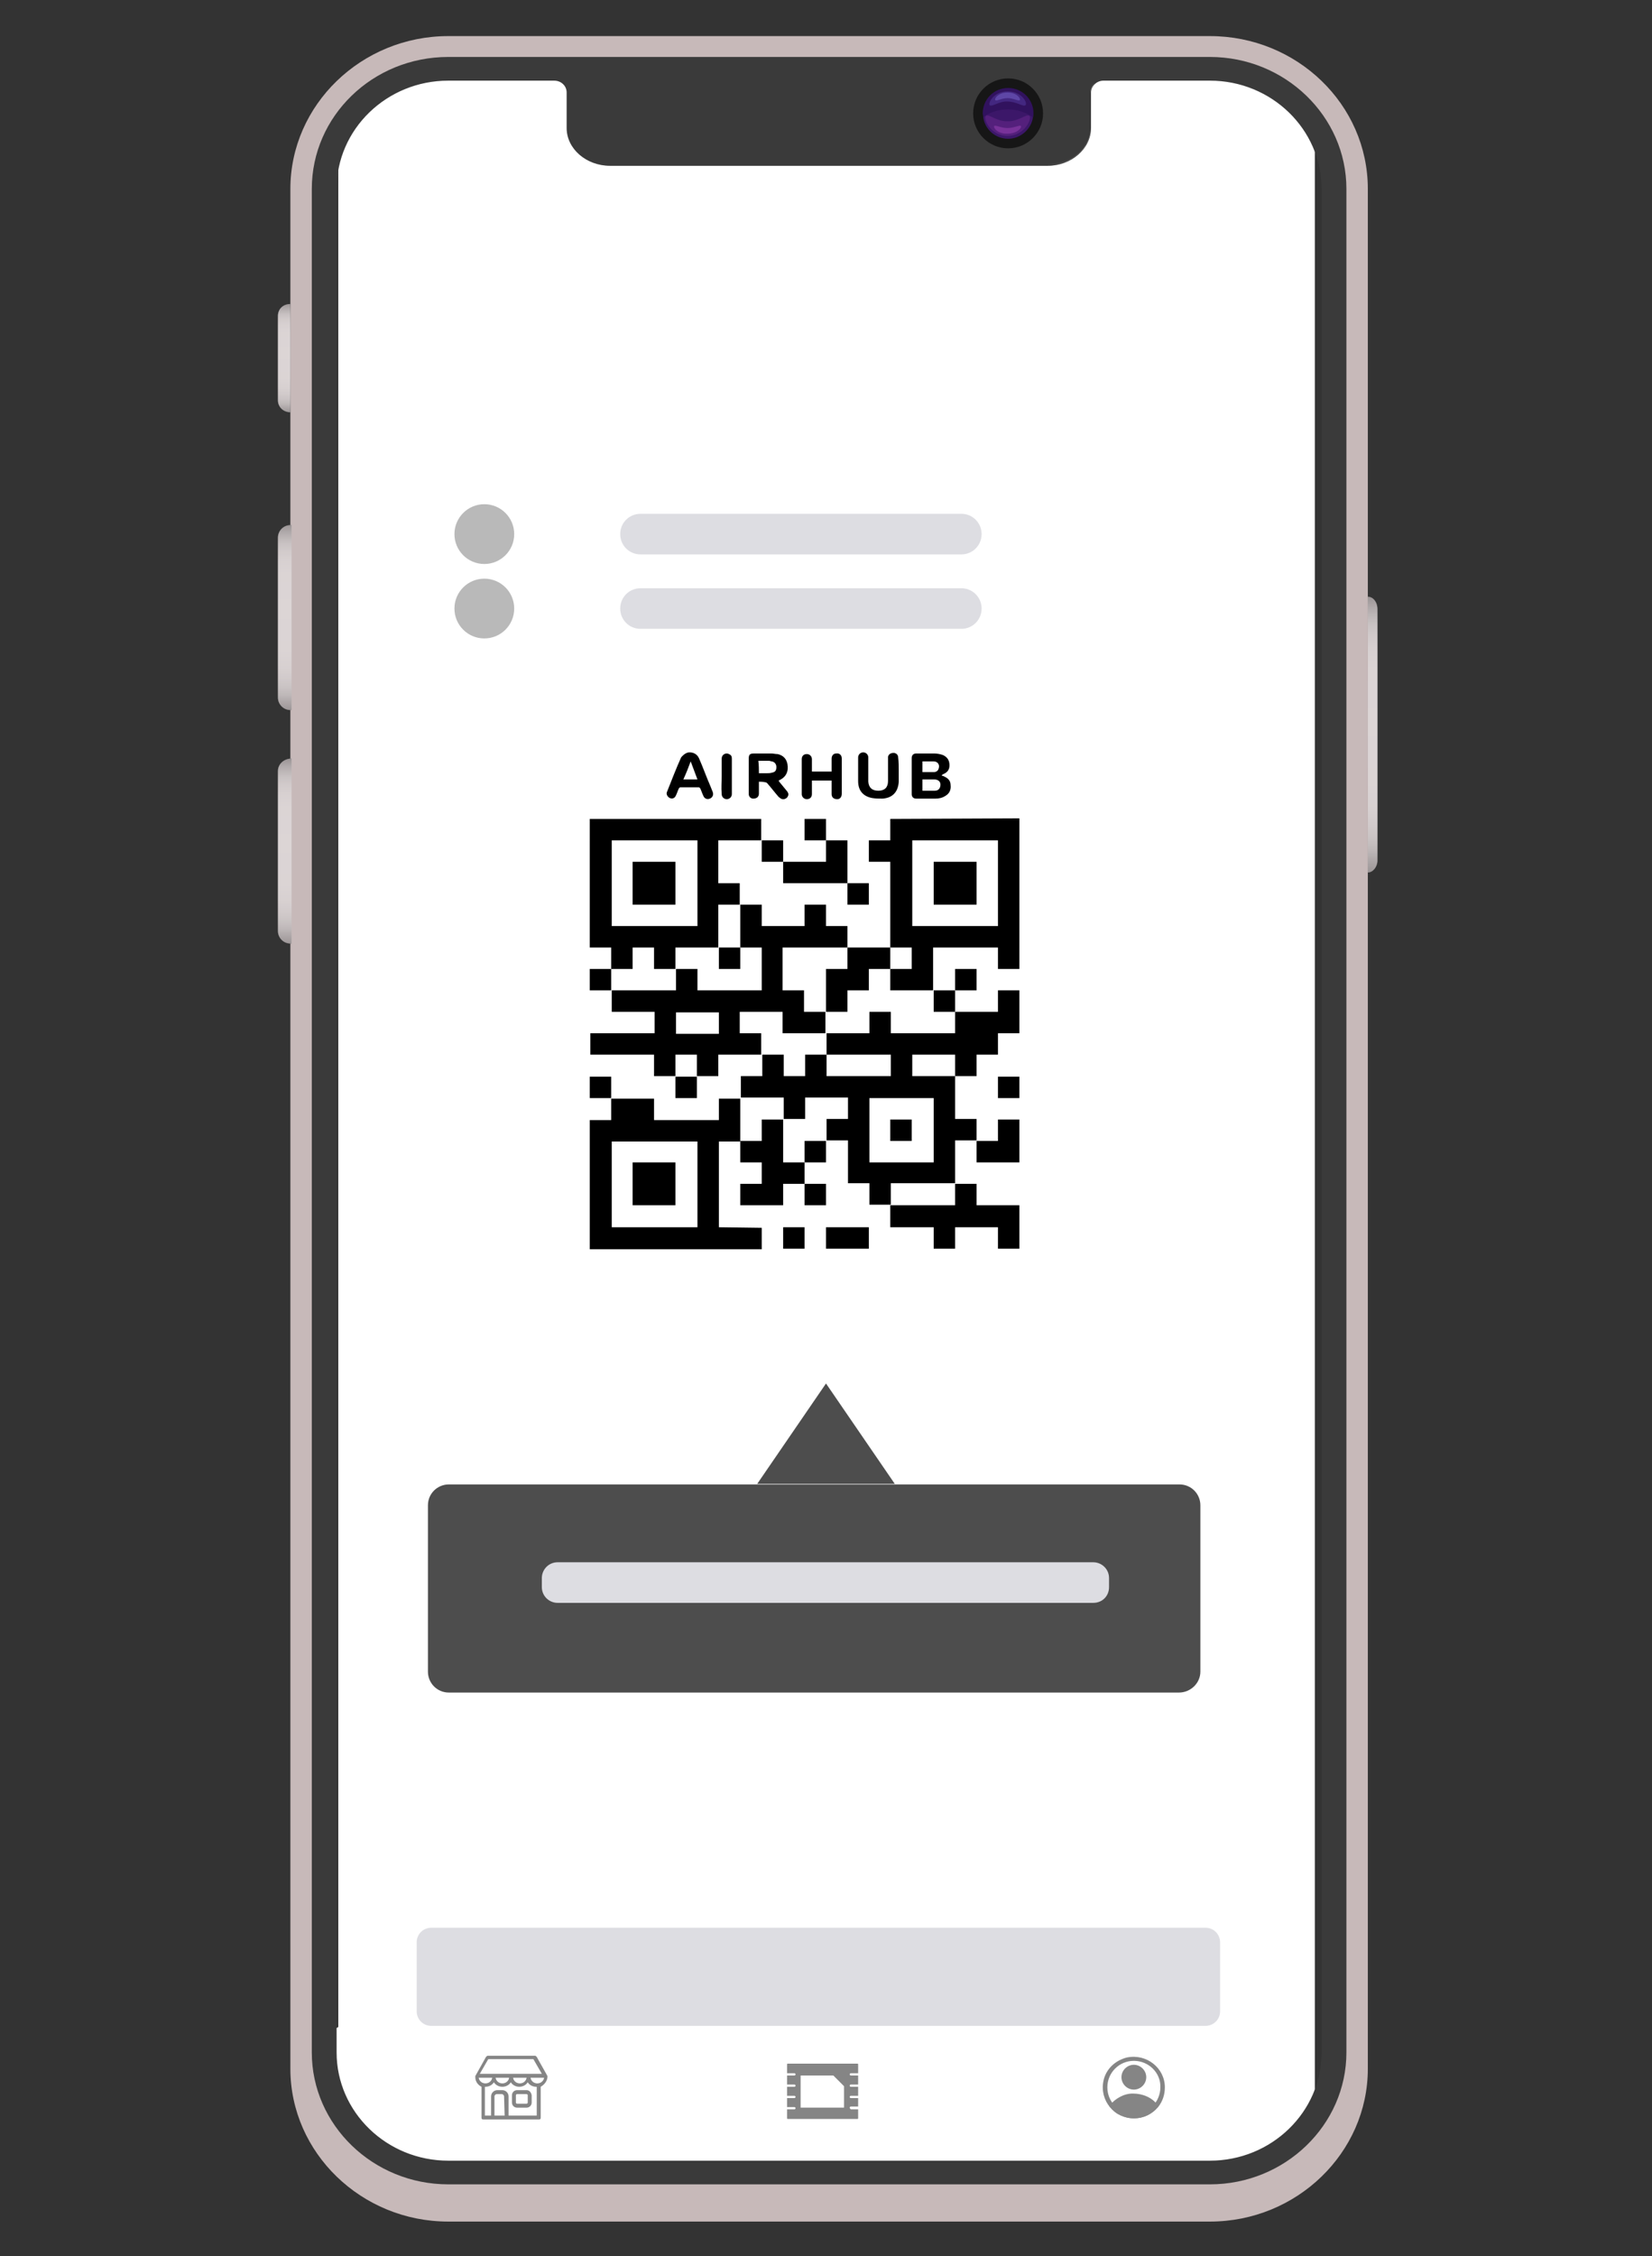 <?xml version="1.0" encoding="utf-8"?>
<!-- Generator: Adobe Illustrator 26.0.3, SVG Export Plug-In . SVG Version: 6.00 Build 0)  -->
<svg version="1.1" id="Layer_1" xmlns="http://www.w3.org/2000/svg" xmlns:xlink="http://www.w3.org/1999/xlink" x="0px" y="0px"
	 viewBox="0 0 293 400" style="enable-background:new 0 0 293 400;" xml:space="preserve">
<rect x="0" y="0" width="293" height="400" fill="#333333" stroke="none"/>
<style type="text/css">
	.st0{fill:#161616;}
	.st1{fill:#31125E;}
	.st2{opacity:0.3;fill:#582382;enable-background:new    ;}
	.st3{opacity:0.3;fill:#6F59D1;enable-background:new    ;}
	.st4{opacity:0.3;fill:#9D8FFF;enable-background:new    ;}
	.st5{opacity:0.3;fill:#8C38A8;enable-background:new    ;}
	.st6{opacity:0.3;fill:#CD5EDD;enable-background:new    ;}
	.st7{fill:#FFFFFF;enable-background:new    ;}
	.st8{fill:#DDDDE2;}
	.st9{fill:#FFFFFF;}
	.st10{fill:#858585;}
	.st11{fill:#C7B9B9;}
	.st12{fill:#444444;}
	.st13{fill:url(#SVGID_1_);}
	.st14{opacity:0.5;fill:#C7B9B9;enable-background:new    ;}
	.st15{fill:url(#SVGID_00000010310365182755494820000011134004401367214482_);}
	.st16{fill:url(#SVGID_00000146499256146432897690000012651042290812096440_);}
	.st17{fill:#3A3A3A;}
	.st18{fill:url(#SVGID_00000031198620834387003490000015379627326225363858_);}
	.st19{fill:#B9B9B9;}
	.st20{fill:#4D4D4D;}
</style>
<g>
	<path d="M165.6,29.1h-39.4c-4.5,0-8.1-3.6-8.1-8.1l0,0c0-4.5,3.6-8.1,8.1-8.1h39.4c4.5,0,8.1,3.6,8.1,8.1l0,0
		C173.7,25.4,170.1,29.1,165.6,29.1z"/>
	<g>
		<circle class="st0" cx="164" cy="21" r="4.4"/>
		<path class="st1" d="M167.2,21c0,0.2,0,0.4,0,0.5c-0.2,1.5-1.6,2.7-3.1,2.7c-1.6,0-2.9-1.1-3.1-2.7c0-0.2,0-0.3,0-0.5
			c0-1.8,1.4-3.2,3.2-3.2S167.2,19.2,167.2,21z"/>
		<path class="st2" d="M167.2,21.5c-0.2,1.5-1.6,2.7-3.1,2.7c-1.6,0-2.9-1.1-3.1-2.7c0.8-0.6,1.9-1,3.1-1
			C165.2,20.5,166.4,20.9,167.2,21.5z"/>
		<path class="st3" d="M166.2,20c-0.3,0.2-1.1-0.5-2.2-0.5c-1-0.1-1.9,0.6-2.2,0.5c-0.4-0.1,0.3-1.8,2.2-1.8S166.6,19.8,166.2,20z"
			/>
		<path class="st4" d="M165.5,19.3c-0.2,0.1-0.8-0.3-1.5-0.3s-1.3,0.4-1.5,0.3c-0.3-0.1,0.2-1,1.5-1S165.7,19.3,165.5,19.3z"/>
		<path class="st5" d="M161.3,21.3c0.4-0.2,1.4,0.8,2.7,0.7c1.3,0.1,2.3-0.9,2.7-0.7c0.5,0.2-0.4,2.5-2.7,2.5S160.8,21.4,161.3,21.3
			z"/>
		<path class="st6" d="M162.4,22.5c0.2-0.1,0.9,0.3,1.7,0.3s1.4-0.4,1.7-0.3s-0.3,1-1.7,1C162.6,23.6,162.1,22.6,162.4,22.5z"/>
	</g>
	<path class="st7" d="M60,370.8V26.2c0-6.8,5.5-12.3,12.3-12.3h148.6c6.8,0,12.3,5.5,12.3,12.3v344.6c0,6.8-5.5,12.3-12.3,12.3H72.2
		C65.5,383,60,377.6,60,370.8z"/>
</g>
<path class="st8" d="M170.5,98.3h-56.9c-2,0-3.6-1.6-3.6-3.6l0,0c0-2,1.6-3.6,3.6-3.6h56.9c2,0,3.6,1.6,3.6,3.6l0,0
	C174.1,96.7,172.5,98.3,170.5,98.3z"/>
<path class="st8" d="M170.5,111.5h-56.9c-2,0-3.6-1.6-3.6-3.6l0,0c0-2,1.6-3.6,3.6-3.6h56.9c2,0,3.6,1.6,3.6,3.6l0,0
	C174.1,109.9,172.5,111.5,170.5,111.5z"/>
<path class="st9" d="M209.1,384.3H82.4c-12.9,0-23.4-10.5-23.4-23.4l0,0c0-0.9,0.7-1.6,1.6-1.6h170.3c0.9,0,1.6,0.7,1.6,1.6l0,0
	C232.6,373.8,222.1,384.3,209.1,384.3z"/>
<g>
	<g>
		<path class="st10" d="M93.4,370.6h-1.7c-0.5,0-0.9,0.4-0.9,0.9v1.3c0,0.5,0.4,0.9,0.9,0.9h1.7c0.5,0,0.9-0.4,0.9-0.9v-1.3
			C94.2,371,93.9,370.6,93.4,370.6z M93.6,372.8c0,0.1-0.1,0.2-0.2,0.2h-1.7c-0.1,0-0.2-0.1-0.2-0.2v-1.3c0-0.1,0.1-0.2,0.2-0.2h1.7
			c0.1,0,0.2,0.1,0.2,0.2V372.8z"/>
		<path class="st10" d="M97.1,368.2c0-0.1,0-0.1,0-0.1c-0.2-0.4-1.6-2.8-1.9-3.4c-0.1-0.1-0.2-0.2-0.3-0.2h-8.4
			c-0.1,0-0.2,0.1-0.3,0.2l-1.9,3.4c0,0.1,0,0.1,0,0.2c0,0.8,0.5,1.4,1.1,1.7v5.5c0,0.2,0.1,0.3,0.3,0.3h1.7l0,0h2.4l0,0h5.8
			c0.2,0,0.3-0.1,0.3-0.3V370l0,0C96.6,369.6,97.1,368.9,97.1,368.2z M86.6,365.1h8l1.5,2.6h-11L86.6,365.1z M93.4,368.4
			c-0.1,0.6-0.6,1-1.2,1s-1.1-0.4-1.2-1H93.4z M90.3,368.4c-0.1,0.6-0.6,1-1.2,1s-1.1-0.4-1.2-1H90.3z M84.9,368.4h2.4
			c-0.1,0.6-0.6,1-1.2,1C85.5,369.4,85,369,84.9,368.4z M89.5,375.1h-1.8v-3.4c0-0.2,0.2-0.4,0.4-0.4H89c0.2,0,0.4,0.2,0.4,0.4
			L89.5,375.1L89.5,375.1z M95.4,375.1h-5.2v-3.4c0-0.6-0.5-1.1-1.1-1.1h-0.9c-0.6,0-1.1,0.5-1.1,1.1v3.4H86V370h0.1
			c0.6,0,1.2-0.3,1.5-0.8c0.3,0.5,0.9,0.8,1.5,0.8s1.2-0.3,1.5-0.8c0.3,0.5,0.9,0.8,1.5,0.8s1.2-0.3,1.5-0.8
			c0.3,0.5,0.9,0.8,1.5,0.8h0.1v5.1H95.4z M95.3,369.4c-0.6,0-1.1-0.4-1.2-1h2.4C96.4,369,95.9,369.4,95.3,369.4z"/>
	</g>
</g>
<path class="st10" d="M150.7,373.7c0-0.1,0.1-0.2,0.2-0.2h1.3V372h-1.3c-0.1,0-0.2-0.1-0.2-0.2s0.1-0.2,0.2-0.2h1.3V370h-1.3
	c-0.1,0-0.2-0.1-0.2-0.2s0.1-0.2,0.2-0.2h1.3V368h-1.3c-0.1,0-0.2-0.1-0.2-0.2s0.1-0.2,0.2-0.2h1.3V366c0-0.1-0.1-0.1-0.1-0.1h-12.4
	c-0.1,0-0.1,0.1-0.1,0.1v1.6h1.3c0.1,0,0.2,0.1,0.2,0.2s-0.1,0.2-0.2,0.2h-1.3v1.6h1.3c0.1,0,0.2,0.1,0.2,0.2s-0.1,0.2-0.2,0.2h-1.3
	v1.6h1.3c0.1,0,0.2,0.1,0.2,0.2s-0.1,0.2-0.2,0.2h-1.3v1.6h1.3c0.1,0,0.2,0.1,0.2,0.2s-0.1,0.2-0.2,0.2h-1.3v1.6
	c0,0.1,0.1,0.1,0.1,0.1h12.4c0.1,0,0.1-0.1,0.1-0.1V374h-1.3C150.8,373.9,150.7,373.8,150.7,373.7z M149.7,373.7H142V368h5.8
	l1.9,1.9V373.7z"/>
<g id="Layer_2_00000012451525386078886930000003118465700616366464_">
	<path class="st10" d="M201.1,370.5c-1.2,0-2.2-1-2.2-2.2s1-2.2,2.2-2.2s2.2,1,2.2,2.2S202.3,370.5,201.1,370.5z M201.1,366.8
		c-0.8,0-1.5,0.7-1.5,1.5s0.7,1.5,1.5,1.5s1.5-0.7,1.5-1.5S201.9,366.8,201.1,366.8z"/>
	<path class="st10" d="M198.4,374.9c-0.6-0.3-1.1-0.8-1.5-1.3l-0.2-0.2l0.1-0.1c1-1.2,2.5-2.1,4.1-2.1c1.8,0,3.4,0.7,4.4,2l0.2,0.2
		l-0.2,0.2C203.7,375.6,200.9,376.2,198.4,374.9z M197.7,373.4c1.9,2,5,2,6.9,0l0,0C202.7,371.4,199.6,371.3,197.7,373.4
		L197.7,373.4z"/>
	<path class="st10" d="M201.1,375.6c-3.4,0-6.1-3.1-5.4-6.6c0.4-2.1,2.1-3.7,4.2-4.2c3.5-0.7,6.7,1.9,6.7,5.3c0,1.3-0.4,2.5-1.2,3.5
		C204.3,374.9,202.8,375.6,201.1,375.6z M201.1,365.4c-2.6,0-4.7,2.1-4.7,4.7s2.1,4.7,4.7,4.7c2.6,0,4.7-2.1,4.7-4.7
		C205.9,367.5,203.7,365.4,201.1,365.4z"/>
	<path class="st10" d="M197.2,373.4c0,0,3.7,4.1,7.4,0.4l0.5-0.4c0,0-3.1-3.2-6.3-1.3L197.2,373.4z"/>
	<circle class="st10" cx="201.1" cy="368.3" r="1.8"/>
</g>
<path class="st11" d="M214.6,6.4H79.5c-15.4,0-28,12.2-28,27.1v333.3c0,14.9,12.6,27.1,28,27.1h135.1c15.4,0,28-12.2,28-27.1V33.5
	C242.6,18.5,230,6.4,214.6,6.4z M234.6,366.8c0,10.7-9,19.4-20,19.4H79.5c-11.1,0-20-8.7-20-19.4V33.5c0-10.7,9-19.4,20-19.4h18.9
	c1.3,0,2.4,1.1,2.4,2.4v6.3c0,3.5,3.3,6.4,7.5,6.4h77.6c4.1,0,7.5-2.9,7.5-6.4v-6.3c0-1.3,1.1-2.4,2.4-2.4h18.9
	c11.1,0,20,8.7,20,19.4L234.6,366.8L234.6,366.8z"/>
<path class="st12" d="M163.3,18.5h-32.5c-0.8,0-1.5,0.7-1.5,1.5s0.7,1.5,1.5,1.5h32.5c0.8,0,1.5-0.7,1.5-1.5S164.1,18.5,163.3,18.5z
	"/>
<linearGradient id="SVGID_1_" gradientUnits="userSpaceOnUse" x1="50.4" y1="71.139" x2="50.4" y2="51.903" gradientTransform="matrix(1 0 0 1 0 2)">
	<stop  offset="0" style="stop-color:#6D6F71"/>
	<stop  offset="1.000000e-02" style="stop-color:#7B7D7F"/>
	<stop  offset="5.000000e-02" style="stop-color:#9B9C9E"/>
	<stop  offset="8.000000e-02" style="stop-color:#B6B7B8"/>
	<stop  offset="0.12" style="stop-color:#CCCDCE"/>
	<stop  offset="0.17" style="stop-color:#DDDDDE"/>
	<stop  offset="0.23" style="stop-color:#E9E9EA"/>
	<stop  offset="0.32" style="stop-color:#F0F0F1"/>
	<stop  offset="0.55" style="stop-color:#F2F2F3"/>
	<stop  offset="0.74" style="stop-color:#F0F0F1"/>
	<stop  offset="0.81" style="stop-color:#E9E9EA"/>
	<stop  offset="0.86" style="stop-color:#DDDDDE"/>
	<stop  offset="0.9" style="stop-color:#CCCDCE"/>
	<stop  offset="0.93" style="stop-color:#B6B7B8"/>
	<stop  offset="0.96" style="stop-color:#9B9C9E"/>
	<stop  offset="0.99" style="stop-color:#7B7D7F"/>
	<stop  offset="1" style="stop-color:#6D6F71"/>
</linearGradient>
<path class="st13" d="M49.3,56v15c0,1.2,1,2.1,2.2,2.1l0,0V53.9l0,0C50.2,53.9,49.3,54.8,49.3,56L49.3,56z"/>
<path class="st14" d="M49.3,56v15c0,1.2,1,2.1,2.2,2.1l0,0V53.9l0,0C50.2,53.9,49.3,54.8,49.3,56L49.3,56z"/>
<linearGradient id="SVGID_00000023260461548135683530000014583633337676388543_" gradientUnits="userSpaceOnUse" x1="50.5" y1="123.9" x2="50.5" y2="91.1" gradientTransform="matrix(1 0 0 1 0 2)">
	<stop  offset="0" style="stop-color:#6D6F71"/>
	<stop  offset="1.000000e-02" style="stop-color:#7B7D7F"/>
	<stop  offset="5.000000e-02" style="stop-color:#9B9C9E"/>
	<stop  offset="8.000000e-02" style="stop-color:#B6B7B8"/>
	<stop  offset="0.12" style="stop-color:#CCCDCE"/>
	<stop  offset="0.17" style="stop-color:#DDDDDE"/>
	<stop  offset="0.23" style="stop-color:#E9E9EA"/>
	<stop  offset="0.32" style="stop-color:#F0F0F1"/>
	<stop  offset="0.55" style="stop-color:#F2F2F3"/>
	<stop  offset="0.74" style="stop-color:#F0F0F1"/>
	<stop  offset="0.81" style="stop-color:#E9E9EA"/>
	<stop  offset="0.86" style="stop-color:#DDDDDE"/>
	<stop  offset="0.9" style="stop-color:#CCCDCE"/>
	<stop  offset="0.93" style="stop-color:#B6B7B8"/>
	<stop  offset="0.96" style="stop-color:#9B9C9E"/>
	<stop  offset="0.99" style="stop-color:#7B7D7F"/>
	<stop  offset="1" style="stop-color:#6D6F71"/>
</linearGradient>
<path style="fill:url(#SVGID_00000023260461548135683530000014583633337676388543_);" d="M49.3,95.3v28.4c0,1.2,1,2.2,2.2,2.2h0.2
	V93.1h-0.2C50.3,93.1,49.3,94.1,49.3,95.3z"/>
<path class="st14" d="M49.3,95.3v28.4c0,1.2,1,2.2,2.2,2.2h0.2V93.1h-0.2C50.3,93.1,49.3,94.1,49.3,95.3z"/>
<linearGradient id="SVGID_00000055697141203149960990000012883575463734066834_" gradientUnits="userSpaceOnUse" x1="50.5" y1="165.339" x2="50.5" y2="132.539" gradientTransform="matrix(1 0 0 1 0 2)">
	<stop  offset="0" style="stop-color:#6D6F71"/>
	<stop  offset="1.000000e-02" style="stop-color:#7B7D7F"/>
	<stop  offset="5.000000e-02" style="stop-color:#9B9C9E"/>
	<stop  offset="8.000000e-02" style="stop-color:#B6B7B8"/>
	<stop  offset="0.12" style="stop-color:#CCCDCE"/>
	<stop  offset="0.17" style="stop-color:#DDDDDE"/>
	<stop  offset="0.23" style="stop-color:#E9E9EA"/>
	<stop  offset="0.32" style="stop-color:#F0F0F1"/>
	<stop  offset="0.55" style="stop-color:#F2F2F3"/>
	<stop  offset="0.74" style="stop-color:#F0F0F1"/>
	<stop  offset="0.81" style="stop-color:#E9E9EA"/>
	<stop  offset="0.86" style="stop-color:#DDDDDE"/>
	<stop  offset="0.9" style="stop-color:#CCCDCE"/>
	<stop  offset="0.93" style="stop-color:#B6B7B8"/>
	<stop  offset="0.96" style="stop-color:#9B9C9E"/>
	<stop  offset="0.99" style="stop-color:#7B7D7F"/>
	<stop  offset="1" style="stop-color:#6D6F71"/>
</linearGradient>
<path style="fill:url(#SVGID_00000055697141203149960990000012883575463734066834_);" d="M49.3,136.7v28.4c0,1.2,1,2.2,2.2,2.2h0.2
	v-32.8h-0.2C50.3,134.6,49.3,135.5,49.3,136.7z"/>
<path class="st14" d="M49.3,136.7v28.4c0,1.2,1,2.2,2.2,2.2h0.2v-32.8h-0.2C50.3,134.6,49.3,135.5,49.3,136.7z"/>
<path class="st17" d="M238.8,33.5v330.4c0,12.9-10.9,23.4-24.2,23.4H79.5c-13.3,0-24.2-10.5-24.2-23.4V33.5
	c0-12.9,10.8-23.4,24.2-23.4h135.1C227.9,10.1,238.8,20.6,238.8,33.5L238.8,33.5z M214.6,14.2h-18.9c-1.3,0-2.3,1-2.3,2.2v6.3
	c0,3.6-3.4,6.5-7.6,6.5h-77.6c-4.2,0-7.6-2.9-7.6-6.5v-6.3c0-1.2-1-2.2-2.3-2.2H79.5c-11,0-19.9,8.6-19.9,19.3v330.4
	c0,10.7,8.9,19.3,19.9,19.3h135.1c11,0,19.9-8.6,19.9-19.3V33.5C234.5,22.8,225.6,14.2,214.6,14.2L214.6,14.2z M234.6,33.5v330.4
	c0,10.7-9,19.4-20,19.4H79.5c-11.1,0-20-8.7-20-19.4V33.5c0-10.7,9-19.4,20-19.4h18.9c1.3,0,2.4,1.1,2.4,2.4v6.3
	c0,3.5,3.3,6.4,7.5,6.4h77.6c4.1,0,7.5-2.9,7.5-6.4v-6.3c0-1.3,1.1-2.4,2.4-2.4h18.9C225.6,14.1,234.6,22.8,234.6,33.5L234.6,33.5z
	 M234.4,33.5c0-10.6-8.9-19.2-19.8-19.2h-18.9c-1.2,0-2.2,1-2.2,2.1v6.3c0,3.7-3.5,6.7-7.7,6.7h-77.6c-4.2,0-7.7-3-7.7-6.7v-6.3
	c0-1.2-1-2.1-2.2-2.1H79.5c-10.9,0-19.8,8.6-19.8,19.2v330.4c0,10.6,8.9,19.2,19.8,19.2h135.1c10.9,0,19.8-8.6,19.8-19.2L234.4,33.5
	L234.4,33.5z"/>
<linearGradient id="SVGID_00000176761982571419482060000016742834770128620204_" gradientUnits="userSpaceOnUse" x1="243.45" y1="152.7" x2="243.45" y2="103.8" gradientTransform="matrix(1 0 0 1 0 2)">
	<stop  offset="0" style="stop-color:#6D6F71"/>
	<stop  offset="1.000000e-02" style="stop-color:#7B7D7F"/>
	<stop  offset="5.000000e-02" style="stop-color:#9B9C9E"/>
	<stop  offset="8.000000e-02" style="stop-color:#B6B7B8"/>
	<stop  offset="0.12" style="stop-color:#CCCDCE"/>
	<stop  offset="0.17" style="stop-color:#DDDDDE"/>
	<stop  offset="0.23" style="stop-color:#E9E9EA"/>
	<stop  offset="0.32" style="stop-color:#F0F0F1"/>
	<stop  offset="0.55" style="stop-color:#F2F2F3"/>
	<stop  offset="0.74" style="stop-color:#F0F0F1"/>
	<stop  offset="0.81" style="stop-color:#E9E9EA"/>
	<stop  offset="0.86" style="stop-color:#DDDDDE"/>
	<stop  offset="0.9" style="stop-color:#CCCDCE"/>
	<stop  offset="0.93" style="stop-color:#B6B7B8"/>
	<stop  offset="0.96" style="stop-color:#9B9C9E"/>
	<stop  offset="0.99" style="stop-color:#7B7D7F"/>
	<stop  offset="1" style="stop-color:#6D6F71"/>
</linearGradient>
<path style="fill:url(#SVGID_00000176761982571419482060000016742834770128620204_);" d="M242.6,105.8v48.9c0.9,0,1.7-1,1.7-2.1V108
	C244.3,106.7,243.5,105.8,242.6,105.8z"/>
<path class="st14" d="M242.6,105.8v48.9c0.9,0,1.7-1,1.7-2.1V108C244.3,106.7,243.5,105.8,242.6,105.8z"/>
<g>
	<circle class="st0" cx="178.8" cy="20.1" r="6.2"/>
	<path class="st1" d="M183.3,20.1c0,0.3,0,0.5-0.1,0.7c-0.3,2.1-2.2,3.8-4.4,3.8s-4.1-1.6-4.4-3.8c0-0.2-0.1-0.5-0.1-0.7
		c0-2.5,2-4.5,4.5-4.5S183.3,17.6,183.3,20.1z"/>
	<path class="st2" d="M183.2,20.8c-0.3,2.1-2.2,3.8-4.4,3.8s-4.1-1.6-4.4-3.8c1.1-0.9,2.7-1.4,4.4-1.4S182.1,20,183.2,20.8z"/>
	<path class="st3" d="M181.8,18.7c-0.4,0.2-1.6-0.7-3.1-0.7c-1.4-0.1-2.6,0.9-3.1,0.7c-0.5-0.2,0.5-2.5,3.1-2.5
		C181.4,16.2,182.4,18.5,181.8,18.7z"/>
	<path class="st4" d="M180.8,17.8c-0.3,0.1-1.1-0.4-2.1-0.4s-1.8,0.5-2.1,0.4c-0.4-0.1,0.3-1.4,2.1-1.4S181.2,17.7,180.8,17.8z"/>
	<path class="st5" d="M174.9,20.5c0.5-0.3,2,1.1,3.8,1c1.8,0.1,3.3-1.3,3.8-1c0.7,0.2-0.6,3.6-3.8,3.6S174.3,20.8,174.9,20.5z"/>
	<path class="st6" d="M176.4,22.3c0.3-0.1,1.2,0.4,2.3,0.4s2-0.5,2.3-0.4c0.4,0.1-0.4,1.4-2.3,1.4C176.8,23.8,176,22.4,176.4,22.3z"
		/>
</g>
<circle class="st19" cx="85.9" cy="94.7" r="5.3"/>
<circle class="st9" cx="212.9" cy="94.7" r="5.3"/>
<circle class="st9" cx="212.9" cy="107.9" r="5.3"/>
<circle class="st19" cx="85.9" cy="107.9" r="5.3"/>
<path class="st20" d="M209.1,300.1H79.6c-2.1,0-3.7-1.7-3.7-3.7v-29.5c0-2.1,1.7-3.7,3.7-3.7h51.1h78.5c2.1,0,3.7,1.7,3.7,3.7v29.5
	C212.9,298.4,211.2,300.1,209.1,300.1z"/>
<path class="st8" d="M213.8,359.2H76.5c-1.5,0-2.6-1.2-2.6-2.6v-12.2c0-1.5,1.2-2.6,2.6-2.6h137.3c1.5,0,2.6,1.2,2.6,2.6v12.2
	C216.4,358.1,215.2,359.2,213.8,359.2z"/>
<polygon class="st20" points="146.5,245.3 158.7,263.1 134.3,263.1 "/>
<g>
	<g>
		<rect x="112.2" y="152.8" width="7.6" height="7.6"/>
	</g>
</g>
<g>
	<g>
		<path d="M157.9,145.2v3.8h-3.8v3.8h3.8V168h3.8v3.8h-3.8v3.8h3.8h3.8V168H177v3.8h3.8V168v-22.9L157.9,145.2L157.9,145.2z
			 M177,164.2h-15.2V149H177V164.2z"/>
	</g>
</g>
<g>
	<g>
		<rect x="165.6" y="152.8" width="7.6" height="7.6"/>
	</g>
</g>
<g>
	<g>
		<rect x="112.2" y="206.1" width="7.6" height="7.6"/>
	</g>
</g>
<g>
	<g>
		<rect x="157.9" y="198.5" width="3.8" height="3.8"/>
	</g>
</g>
<g>
	<g>
		<rect x="138.9" y="217.6" width="3.8" height="3.8"/>
	</g>
</g>
<g>
	<g>
		<rect x="142.7" y="202.3" width="3.8" height="3.8"/>
	</g>
</g>
<g>
	<g>
		<rect x="142.7" y="209.9" width="3.8" height="3.8"/>
	</g>
</g>
<g>
	<g>
		<rect x="177" y="190.9" width="3.8" height="3.8"/>
	</g>
</g>
<g>
	<g>
		<rect x="104.6" y="190.9" width="3.8" height="3.8"/>
	</g>
</g>
<g>
	<g>
		<rect x="104.6" y="171.8" width="3.8" height="3.8"/>
	</g>
</g>
<g>
	<g>
		<polygon points="146.5,149 146.5,152.8 138.9,152.8 138.9,156.6 150.3,156.6 150.3,152.8 150.3,149 		"/>
	</g>
</g>
<g>
	<g>
		<path d="M177,175.6v3.8h-7.6v3.8H158v-3.8h-3.8v3.8h-7.6v3.8H158v3.8h-7.6h-3.8V187h-3.8v3.8H139V187h-3.8v3.8h-3.8v3.8h7.6v3.8
			h3.8v-3.8h7.6v3.8h-3.8v3.8h3.8v7.6h3.8v3.8h3.8v-3.8h11.4v-7.6h3.8v-3.8h-3.8v-7.6h-7.6V187h7.6v3.8h3.8V187h3.8v-3.8h3.8v-3.8
			v-3.8H177L177,175.6z M165.6,194.7v11.4h-11.4v-11.4H165.6z"/>
	</g>
</g>
<g>
	<g>
		<polygon points="154.1,168 150.3,168 150.3,171.8 146.5,171.8 146.5,175.6 146.5,179.4 150.3,179.4 150.3,175.6 154.1,175.6 
			154.1,171.8 157.9,171.8 157.9,168 		"/>
	</g>
</g>
<g>
	<g>
		<rect x="146.5" y="217.6" width="7.6" height="3.8"/>
	</g>
</g>
<g>
	<g>
		<rect x="135.1" y="149" width="3.8" height="3.8"/>
	</g>
</g>
<g>
	<g>
		<rect x="165.6" y="175.6" width="3.8" height="3.8"/>
	</g>
</g>
<g>
	<g>
		<rect x="169.4" y="171.8" width="3.8" height="3.8"/>
	</g>
</g>
<g>
	<g>
		<rect x="119.8" y="190.9" width="3.8" height="3.8"/>
	</g>
</g>
<g>
	<g>
		<path d="M127.5,217.6v-15.2h3.8v-3.8v-3.8h-3.8v3.8H116v-3.8h-3.8h-3.8v3.8h-3.8v22.9h22.9h7.6v-3.8L127.5,217.6L127.5,217.6z
			 M123.7,217.6h-15.2v-15.2h15.2V217.6z"/>
	</g>
</g>
<g>
	<g>
		<rect x="127.5" y="168" width="3.8" height="3.8"/>
	</g>
</g>
<g>
	<g>
		<path d="M131.3,145.2h-3.8h-22.9V168h3.8v3.8h3.8V168h3.8v3.8h3.8V168h7.6v-7.6h3.8v-3.8h-3.8V149h3.8h3.8v-3.8H131.3z
			 M123.7,164.2h-15.2V149h15.2V164.2z"/>
	</g>
</g>
<g>
	<g>
		<rect x="150.3" y="156.6" width="3.8" height="3.8"/>
	</g>
</g>
<g>
	<g>
		<rect x="142.7" y="145.2" width="3.8" height="3.8"/>
	</g>
</g>
<g>
	<g>
		<path d="M150.3,168v-3.8h-3.8v-3.8h-3.8v3.8h-7.6v-3.8h-3.8v3.8v3.8h3.8v7.6h-11.4v-3.8h-3.8v3.8h-11.4v3.8h7.6v3.8h-11.4v3.8H116
			v3.8h3.8V187h3.8v3.8h3.8V187h7.6v-3.8h-3.8v-3.8h3.8h3.8v3.8h3.8h3.8v-3.8h-3.8v-3.8h-3.8V168H150.3L150.3,168z M127.5,183.3
			h-7.6v-3.8h7.6V183.3z"/>
	</g>
</g>
<g>
	<g>
		<polygon points="138.9,206.1 138.9,202.3 138.9,198.5 135.1,198.5 135.1,202.3 131.3,202.3 131.3,206.1 135.1,206.1 135.1,209.9 
			131.3,209.9 131.3,213.7 138.9,213.7 138.9,209.9 142.7,209.9 142.7,206.1 		"/>
	</g>
</g>
<g>
	<g>
		<polygon points="173.2,213.7 173.2,209.9 169.4,209.9 169.4,213.7 157.9,213.7 157.9,217.6 165.6,217.6 165.6,221.4 169.4,221.4 
			169.4,217.6 177,217.6 177,221.4 180.8,221.4 180.8,217.6 180.8,213.7 		"/>
	</g>
</g>
<g>
	<g>
		<polygon points="177,198.5 177,202.3 173.2,202.3 173.2,206.1 180.8,206.1 180.8,202.3 180.8,198.5 		"/>
	</g>
</g>
<g id="BLACK_LOGO">
	<path d="M167,137.5c0.2,0.1,0.4,0.1,0.5,0.2c0.7,0.3,1.1,0.8,1.1,1.5c0.1,0.8-0.2,1.5-0.9,1.9c-0.6,0.4-1.2,0.5-1.8,0.5
		c-1.1,0-2.3,0-3.4,0c-0.5,0-0.8-0.3-0.8-0.8c0-2.1,0-4.3,0-6.4c0-0.5,0.3-0.8,0.8-0.8c1.1,0,2.1,0,3.2,0c0.5,0,1.1,0.1,1.6,0.3
		c0.8,0.4,1.1,1,1.1,1.8s-0.4,1.3-1.2,1.6C167.1,137.4,167.1,137.4,167,137.5z M163.6,138.2c0,0.7,0,1.4,0,2c0.7,0,1.5,0,2.2,0
		s1-0.5,1-1.1c0-0.5-0.4-0.9-1.1-0.9C165,138.2,164.3,138.2,163.6,138.2z M163.6,136.9c0.7,0,1.3,0,2,0c0.4,0,0.8-0.2,0.9-0.7
		c0.2-0.6-0.2-1.2-0.9-1.2c-0.3,0-0.7,0-1,0s-0.6,0-1,0C163.6,135.6,163.6,136.2,163.6,136.9z"/>
	<path d="M134.6,138.6c0,0.7,0,1.4,0,2.1c0,0.6-0.4,0.9-1,0.9c-0.5,0-0.8-0.4-0.8-0.8c0-0.1,0-0.2,0-0.3c0-2,0-4,0-6
		c0-0.7,0.2-0.9,0.9-0.9c1,0,2,0,3.1,0c0.4,0,0.7,0.1,1.1,0.1c1.4,0.3,1.9,1.4,1.8,2.7c-0.1,0.9-0.6,1.5-1.4,1.9
		c-0.1,0-0.1,0.1-0.2,0.1l0,0c0,0.1,0.1,0.1,0.1,0.2c0.5,0.6,0.9,1.1,1.4,1.7c0.3,0.4,0.3,0.7,0,1.1c-0.3,0.3-0.7,0.4-1.1,0.2
		c-0.1-0.1-0.3-0.2-0.4-0.3c-0.7-0.8-1.3-1.6-2-2.4c-0.1-0.1-0.2-0.2-0.4-0.2C135.3,138.6,134.9,138.6,134.6,138.6z M134.6,137.1
		c0.5,0,1,0,1.4,0c0.3,0,0.6,0,0.9-0.1c0.6-0.1,0.8-0.4,0.8-1c0-0.5-0.3-0.9-0.8-1c-0.2,0-0.3-0.1-0.5-0.1c-0.6,0-1.2,0-1.9,0
		C134.6,135.7,134.6,136.4,134.6,137.1z"/>
	<path d="M144,136.8c1.2,0,2.3,0,3.5,0c0-0.1,0-0.2,0-0.3c0-0.7,0-1.4,0-2c0-0.5,0.3-0.9,0.8-0.9c0.6-0.1,1,0.3,1,0.9
		c0,0.4,0,0.9,0,1.3c0,1.6,0,3.3,0,4.9c0,0.6-0.3,1-0.8,1c-0.6,0-1-0.3-1-0.9c0-0.7,0-1.4,0-2.1c0-0.1,0-0.2,0-0.3
		c-1.2,0-2.3,0-3.5,0c0,0.1,0,0.2,0,0.3c0,0.7,0,1.4,0,2.1c0,0.6-0.4,0.9-0.9,0.9s-0.9-0.4-0.9-0.9c0-2.1,0-4.2,0-6.2
		c0-0.6,0.4-0.9,0.9-0.9s0.9,0.4,0.9,0.9C144,135.2,144,136,144,136.8z"/>
	<path d="M159.4,136.6c0,0.7,0,1.3,0,2c-0.1,1.8-1.1,2.9-2.9,3c-0.6,0-1.2,0-1.8-0.1c-1.6-0.3-2.5-1.3-2.5-3c0-1.4,0-2.8,0-4.2
		c0-0.5,0.4-0.9,0.9-0.9s0.9,0.4,0.9,0.9c0,1.2,0,2.5,0,3.7c0,0.2,0,0.4,0,0.6c0.1,1.1,0.7,1.6,1.8,1.6s1.7-0.6,1.7-1.7
		c0-1.3,0-2.6,0-3.9c0-0.1,0-0.3,0-0.4c0.1-0.5,0.5-0.7,1-0.7c0.4,0,0.8,0.3,0.8,0.8C159.4,135.1,159.4,135.9,159.4,136.6
		L159.4,136.6z"/>
	<path d="M122.3,133.4c0.8,0,1.4,0.4,1.7,1.1c0.7,1.6,1.3,3.3,2,4.9c0.1,0.3,0.3,0.7,0.4,1c0.2,0.5,0,1-0.5,1.2s-1,0-1.2-0.6
		c-0.2-0.4-0.3-0.8-0.5-1.2c-0.1-0.1-0.1-0.2-0.3-0.2c-1.1,0-2.1,0-3.2,0c-0.2,0-0.2,0.1-0.3,0.2c-0.2,0.4-0.3,0.8-0.5,1.2
		c-0.2,0.5-0.6,0.7-1.1,0.5c-0.4-0.2-0.7-0.7-0.5-1.1c0.8-2,1.6-4.1,2.5-6.1C121.3,133.7,121.8,133.4,122.3,133.4z M123.7,138.2
		c-0.4-1.1-0.8-2.1-1.2-3.2c-0.4,1.1-0.8,2.1-1.3,3.2C122.1,138.2,122.9,138.2,123.7,138.2z"/>
	<path d="M128,137.6c0-1,0-2.1,0-3.1c0-0.7,0.7-1.1,1.3-0.8c0.4,0.2,0.5,0.4,0.5,0.8c0,2.1,0,4.2,0,6.3c0,0.5-0.4,0.9-0.9,0.9
		s-0.9-0.4-0.9-0.9C127.9,139.6,128,138.6,128,137.6z"/>
</g>
<path class="st8" d="M193.9,284.2h-95c-1.5,0-2.8-1.2-2.8-2.8v-1.6c0-1.5,1.2-2.8,2.8-2.8h95c1.5,0,2.8,1.2,2.8,2.8v1.6
	C196.7,283,195.5,284.2,193.9,284.2z"/>
</svg>
